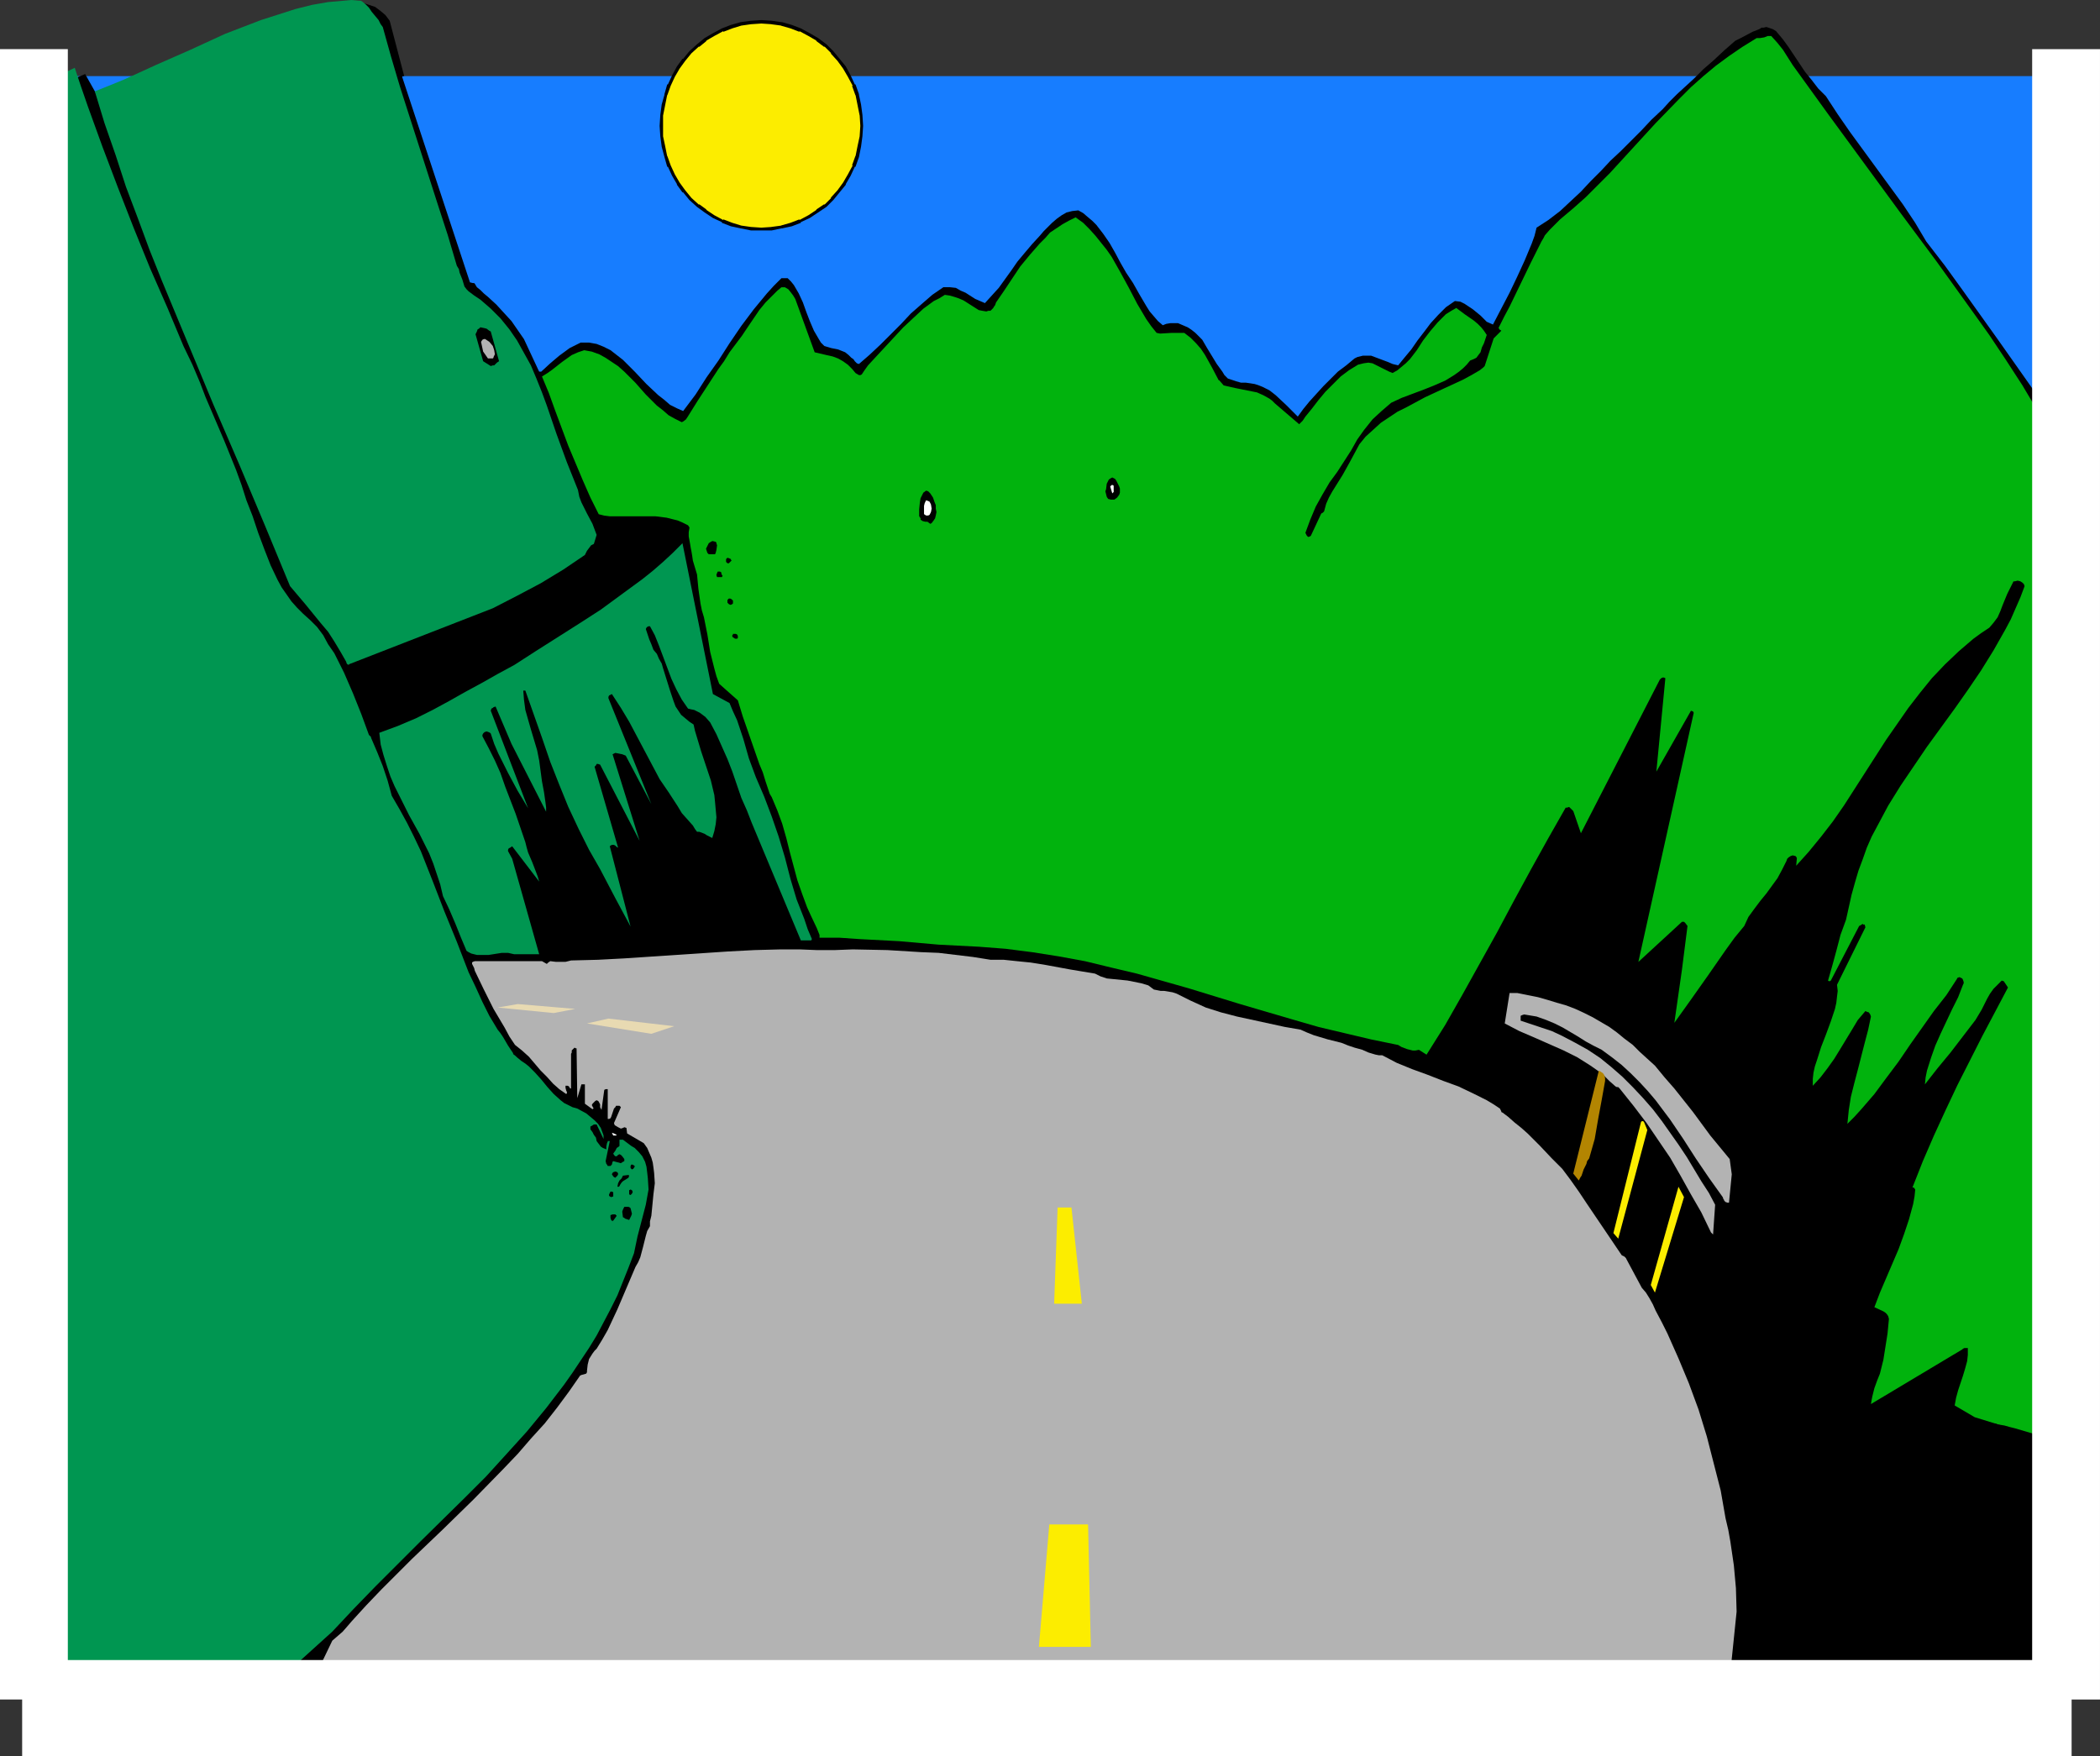 <?xml version="1.0" encoding="UTF-8" standalone="no"?>
<svg
   version="1.0"
   width="129.724mm"
   height="108.516mm"
   id="svg45"
   sodipodi:docname="Mountain Road 3.wmf"
   xmlns:inkscape="http://www.inkscape.org/namespaces/inkscape"
   xmlns:sodipodi="http://sodipodi.sourceforge.net/DTD/sodipodi-0.dtd"
   xmlns="http://www.w3.org/2000/svg"
   xmlns:svg="http://www.w3.org/2000/svg">
  <rect width="100%" height="100%" fill="#333333" stroke="none"/>
  <sodipodi:namedview
     id="namedview45"
     pagecolor="#ffffff"
     bordercolor="#000000"
     borderopacity="0.25"
     inkscape:showpageshadow="2"
     inkscape:pageopacity="0.0"
     inkscape:pagecheckerboard="0"
     inkscape:deskcolor="#d1d1d1"
     inkscape:document-units="mm" />
  <defs
     id="defs1">
    <pattern
       id="WMFhbasepattern"
       patternUnits="userSpaceOnUse"
       width="6"
       height="6"
       x="0"
       y="0" />
  </defs>
  <path
     style="fill:#177dff;fill-opacity:1;fill-rule:evenodd;stroke:none"
     d="M 6.626,106.494 H 482.375 V 17.776 H 6.626 Z"
     id="path1" />
  <path
     style="fill:#fced00;fill-opacity:1;fill-rule:evenodd;stroke:none"
     d="m 177.76,5.171 h 2.424 l 2.262,0.485 2.262,0.485 2.101,0.808 2.101,1.131 1.939,1.131 1.778,1.454 1.616,1.616 1.454,1.616 1.454,1.939 1.131,1.939 0.97,2.101 0.808,2.262 0.646,2.262 0.323,2.424 0.162,2.586 -0.162,2.424 -0.323,2.424 -0.646,2.262 -0.808,2.262 -0.97,2.101 -1.131,1.939 -1.454,1.939 -1.454,1.616 -1.616,1.616 -1.778,1.293 -1.939,1.293 -2.101,0.97 -2.101,0.808 -2.262,0.646 -2.262,0.323 -2.424,0.162 -2.424,-0.162 -2.262,-0.323 -2.262,-0.646 -2.101,-0.808 -2.101,-0.97 -1.939,-1.293 -1.778,-1.293 -1.616,-1.616 -1.616,-1.616 -1.293,-1.939 -1.131,-1.939 -0.97,-2.101 -0.808,-2.262 -0.646,-2.262 -0.323,-2.424 -0.162,-2.424 0.162,-2.586 0.323,-2.424 0.646,-2.262 0.808,-2.262 0.97,-2.101 1.131,-1.939 1.293,-1.939 1.616,-1.616 1.616,-1.616 1.778,-1.454 1.939,-1.131 2.101,-1.131 2.101,-0.808 2.262,-0.485 2.262,-0.485 z"
     id="path2" />
  <path
     style="fill:#000000;fill-opacity:1;fill-rule:evenodd;stroke:none"
     d="m 177.76,5.494 2.424,0.162 h -0.162 l 2.424,0.323 h -0.162 l 2.262,0.646 2.101,0.808 V 7.272 l 2.101,1.131 1.939,1.131 h -0.162 l 1.939,1.454 v -0.162 l 1.616,1.616 h -0.162 l 1.616,1.778 1.293,1.778 v 0 l 1.131,1.939 1.131,2.101 h -0.162 l 0.808,2.262 v -0.162 l 0.485,2.424 0.485,2.424 v -0.162 l 0.162,2.586 -0.162,2.424 v 0 l -0.485,2.262 -0.485,2.424 v -0.162 l -0.808,2.262 h 0.162 l -1.131,2.101 -1.131,1.939 v 0 l -1.293,1.778 -1.616,1.778 h 0.162 l -1.616,1.616 v -0.162 l -1.939,1.293 h 0.162 l -1.939,1.293 -2.101,1.131 v -0.162 l -2.101,0.808 -2.262,0.646 h 0.162 l -2.424,0.323 h 0.162 l -2.424,0.162 -2.424,-0.162 v 0 l -2.262,-0.323 v 0 l -2.101,-0.646 -2.101,-0.808 v 0.162 l -2.101,-1.131 -1.939,-1.293 h 0.162 l -1.778,-1.293 v 0.162 l -1.778,-1.616 -1.454,-1.778 v 0 l -1.293,-1.778 v 0 l -1.131,-1.939 -0.97,-2.101 v 0 l -0.808,-2.262 v 0.162 l -0.485,-2.424 -0.485,-2.262 v 0 -2.424 -2.586 0.162 l 0.485,-2.424 0.485,-2.424 v 0.162 l 0.808,-2.262 v 0 l 0.97,-2.101 1.131,-1.939 v 0 l 1.293,-1.778 v 0 l 1.454,-1.778 1.778,-1.616 v 0.162 l 1.778,-1.454 h -0.162 l 1.939,-1.131 2.101,-1.131 v 0.162 l 2.101,-0.808 2.101,-0.646 v 0 l 2.262,-0.323 v 0 l 2.424,-0.162 V 4.686 l -2.424,0.162 v 0 l -2.424,0.323 v 0 l -2.262,0.646 -2.101,0.808 v 0 l -2.101,1.131 -1.939,1.131 v 0 l -1.778,1.454 v 0 l -1.778,1.616 -1.454,1.778 h -0.162 l -1.293,1.778 v 0 l -1.131,2.101 -0.97,2.101 h -0.162 l -0.646,2.262 v 0.162 l -0.646,2.262 -0.323,2.424 v 0 l -0.162,2.586 0.162,2.424 v 0 l 0.323,2.424 0.646,2.424 v 0 l 0.646,2.262 h 0.162 l 0.97,2.101 1.131,1.939 v 0.162 l 1.293,1.778 h 0.162 l 1.454,1.778 1.778,1.616 v 0 l 1.778,1.293 v 0 l 1.939,1.293 2.101,0.97 v 0.162 l 2.101,0.808 2.262,0.485 v 0 l 2.424,0.485 v 0 h 2.424 2.424 v 0 l 2.262,-0.485 h 0.162 l 2.262,-0.485 2.101,-0.808 v -0.162 l 2.101,-0.97 1.939,-1.293 v 0 l 1.939,-1.293 v 0 l 1.616,-1.616 v 0 l 1.454,-1.778 1.454,-1.778 v -0.162 l 1.131,-1.939 0.97,-2.101 h 0.162 l 0.808,-2.262 v 0 l 0.485,-2.424 0.323,-2.424 v 0 l 0.162,-2.424 -0.162,-2.586 v 0 l -0.323,-2.424 -0.485,-2.262 v -0.162 l -0.808,-2.262 h -0.162 l -0.97,-2.101 -1.131,-2.101 v 0 l -1.454,-1.778 -1.454,-1.778 v 0 l -1.616,-1.616 v 0 l -1.939,-1.454 v 0 l -1.939,-1.131 -2.101,-1.131 v 0 l -2.101,-0.808 -2.262,-0.646 h -0.162 L 180.184,4.848 v 0 l -2.424,-0.162 z"
     id="path3" />
  <path
     style="fill:#000000;fill-opacity:1;fill-rule:evenodd;stroke:none"
     d="m 484.638,106.817 -0.323,-4.525 v -0.162 l -0.162,-0.323 h -0.162 -0.162 -0.485 l -0.485,0.162 -4.202,-5.656 -4.202,-5.656 -8.08,-11.474 -8.08,-11.312 -4.202,-5.818 -4.363,-5.656 -2.586,-4.363 -2.909,-4.363 -6.141,-8.403 -6.141,-8.403 -2.909,-4.202 -2.747,-4.202 -1.778,-1.778 -1.616,-2.101 -1.454,-1.778 -2.586,-3.878 -1.293,-1.939 -1.293,-1.778 -1.616,-1.939 -0.808,-0.485 -0.97,-0.323 -0.485,-0.162 -0.646,0.162 h -0.485 l -0.485,0.323 -1.616,0.646 -2.747,1.454 -1.293,0.646 -2.586,2.262 -2.424,2.262 -2.424,2.101 -2.262,2.262 -1.939,1.778 -1.939,1.778 -1.778,1.778 -1.616,1.778 -2.586,2.424 -2.424,2.586 -2.424,2.424 -2.262,2.262 -2.424,2.262 -2.262,2.424 -2.424,2.424 -2.262,2.424 -2.424,2.262 -2.424,2.262 -2.747,2.101 -2.747,1.778 -0.485,1.939 -0.646,1.778 -0.808,1.939 -0.808,1.939 -1.778,3.878 -1.778,3.717 -1.939,3.717 -1.939,3.717 -1.454,-0.646 -0.646,-0.646 -0.808,-0.808 -1.778,-1.454 -0.97,-0.646 -0.97,-0.646 -0.97,-0.485 -1.293,-0.162 -2.101,1.454 -1.778,1.778 -1.778,1.939 -1.454,1.939 -1.616,2.101 -1.454,2.101 -1.616,1.939 -1.454,1.778 -1.293,-0.323 -1.131,-0.485 -2.586,-0.97 -1.293,-0.485 h -1.293 -0.646 l -0.646,0.162 -0.646,0.162 -0.646,0.323 -1.939,1.616 -1.939,1.454 -1.778,1.778 -1.616,1.616 -1.616,1.778 -1.616,1.778 -1.454,1.778 -1.293,1.778 -2.586,-2.586 -2.586,-2.424 -1.454,-1.131 -1.616,-0.808 -0.808,-0.323 -0.97,-0.323 -0.97,-0.162 -1.131,-0.162 h -1.131 l -1.131,-0.323 -0.97,-0.323 -0.97,-0.323 -0.808,-0.808 -0.485,-0.808 -1.293,-1.778 -2.262,-3.717 -1.131,-1.939 -0.808,-0.808 -0.808,-0.808 -0.808,-0.646 -0.97,-0.646 -1.131,-0.485 -1.131,-0.485 h -1.778 l -0.97,0.162 -0.808,0.323 -1.131,-0.97 -0.97,-1.131 -0.97,-1.131 -0.808,-1.293 -1.616,-2.747 -1.454,-2.586 -1.616,-2.424 -1.293,-2.262 -1.293,-2.424 -1.293,-2.262 -1.454,-2.101 -1.616,-2.101 -0.97,-0.97 -0.97,-0.808 -1.131,-0.97 -1.131,-0.646 -1.454,0.162 -1.293,0.323 -1.131,0.646 -1.131,0.808 -1.131,0.97 -0.97,0.97 -0.97,0.97 -0.97,1.131 -1.778,1.939 -1.778,2.101 -1.616,1.939 -1.454,2.101 -2.909,4.04 -1.616,1.778 -1.616,1.778 -1.131,-0.485 -1.131,-0.485 -2.262,-1.454 -1.131,-0.485 -1.131,-0.646 -1.454,-0.162 h -1.454 l -2.586,1.778 -2.424,2.101 -2.586,2.262 -2.262,2.424 -4.848,4.848 -2.586,2.424 -2.424,2.101 -0.485,-0.162 -0.485,-0.485 -0.323,-0.485 -0.485,-0.323 -0.646,-0.646 -0.808,-0.646 -0.808,-0.323 -0.808,-0.323 -1.616,-0.323 -1.616,-0.485 -0.808,-0.808 -0.485,-0.808 -1.131,-1.939 -0.97,-2.262 -0.808,-2.101 -0.808,-2.262 -0.97,-2.101 -1.131,-1.939 -0.646,-0.808 -0.808,-0.808 h -1.454 l -1.778,1.778 -1.616,1.778 -3.07,3.717 -2.909,3.878 -2.747,4.04 -2.586,4.04 -2.747,3.878 -2.586,4.04 -2.909,3.878 -1.454,-0.646 -1.616,-0.808 -1.293,-1.131 -1.454,-1.131 -2.747,-2.586 -2.747,-2.909 -2.747,-2.747 -1.454,-1.131 -1.454,-1.131 -1.616,-0.808 -1.616,-0.646 -1.778,-0.323 h -0.97 -0.97 l -1.293,0.646 -1.293,0.646 -2.424,1.778 -2.101,1.778 -2.101,1.939 h -0.485 l -0.162,-0.323 -1.131,-2.424 -1.131,-2.424 -1.131,-2.424 -1.454,-2.101 -1.454,-2.101 -1.778,-1.939 -1.778,-1.939 -1.939,-1.778 -0.97,-0.808 -0.808,-0.808 -0.808,-0.646 -0.485,-0.808 -0.162,-0.162 h -0.323 l -0.646,-0.162 -15.837,-47.995 0.162,-0.162 h 0.323 L 90.981,4.848 90.011,3.555 88.88,2.586 87.587,1.616 86.133,1.131 84.678,0.646 83.062,0.485 81.446,0.646 79.669,0.808 75.629,2.101 l -4.202,1.131 -4.202,1.131 -1.939,0.808 -1.939,0.808 -1.939,0.646 -1.778,0.808 -3.555,1.778 -3.717,1.778 -1.778,0.808 -2.101,0.646 -3.07,0.97 -2.909,1.131 -5.818,2.424 -5.818,2.424 -2.909,0.97 -3.07,1.131 h -0.485 -0.323 l -0.323,0.162 h -0.323 l -0.323,0.323 -0.162,0.162 -0.162,0.323 -2.909,-5.171 -5.818,2.424 -0.808,31.027 -0.808,31.027 v 2.424 2.424 l 0.162,2.262 0.162,2.262 0.646,15.352 0.162,7.757 v 3.717 3.717 l 0.323,3.07 0.162,2.909 -0.162,2.909 -0.162,2.909 -0.485,5.656 -0.162,2.747 v 2.909 l -0.323,4.686 -0.323,4.686 v 4.686 4.686 l 0.162,9.211 v 4.686 l -0.162,4.686 0.646,8.888 0.485,8.888 0.323,8.888 0.162,9.05 0.323,8.888 0.323,8.726 0.485,8.726 0.808,8.565 0.323,11.15 0.808,21.977 0.485,10.989 0.97,21.816 0.162,11.15 0.162,10.989 0.162,9.858 0.323,9.858 0.485,9.858 0.808,9.858 -0.162,0.485 -0.162,0.323 v 0.323 l 1.293,10.827 0.323,0.485 0.323,0.323 0.485,0.323 0.646,0.323 1.131,0.323 h 1.293 l 4.363,-0.162 4.04,-0.162 8.403,-0.485 8.08,-0.485 8.403,-0.485 2.424,-0.162 h 2.424 l 2.424,0.162 2.262,0.323 h 9.534 l 4.525,-0.162 4.686,-0.323 1.616,0.323 1.778,0.162 1.616,0.162 h 1.778 l 3.232,-0.162 3.394,-0.323 3.232,-0.323 3.232,-0.323 h 3.394 l 1.616,0.162 1.616,0.162 2.909,-0.162 h 2.747 2.586 l 2.747,0.162 5.494,0.323 h 5.494 10.989 10.827 5.494 l 5.494,0.162 h 4.525 l 4.525,0.162 4.525,0.323 4.525,0.323 4.525,0.323 h 4.363 4.525 l 4.525,-0.485 22.139,0.162 22.301,0.323 h 10.989 11.15 l 10.989,-0.162 11.15,-0.485 1.454,-0.162 1.293,-0.162 h 1.293 l 1.293,-0.162 2.424,0.323 h 2.424 l 2.262,-0.162 2.424,0.162 h 0.162 0.162 l 0.323,0.485 v 0.323 l 0.323,0.485 2.586,-0.323 2.747,-0.162 5.494,-0.162 5.494,-0.162 2.909,-0.162 2.747,-0.323 5.494,0.323 5.494,0.323 h 5.333 5.171 l 5.656,-0.162 5.818,-0.162 5.656,-0.162 h 5.818 l 11.15,-0.323 5.656,-0.162 5.494,-0.323 1.131,0.162 h 1.131 l 0.323,0.323 0.162,0.162 0.162,0.323 0.323,0.323 2.586,-0.323 2.747,-0.162 h 1.293 1.293 l 1.293,0.162 1.454,0.485 7.434,-0.323 7.434,-0.323 7.595,-0.323 h 3.717 l 3.878,0.162 1.293,0.646 1.454,0.323 1.616,0.162 h 1.454 l 3.07,-0.162 h 1.454 l 1.616,0.162 0.646,-0.323 0.162,-0.162 0.323,-0.323 v 0 -2.586 l 0.323,-0.162 0.323,-0.323 2.424,1.616 3.232,-1.131 0.485,-0.97 0.323,-1.131 0.323,-2.424 0.485,-2.424 0.485,-1.131 0.485,-0.97 v -6.302 l 0.162,-5.979 0.162,-6.141 0.162,-5.979 0.97,-9.696 0.646,-9.696 0.485,-9.534 0.485,-9.696 0.485,-9.534 0.646,-9.696 0.97,-9.534 0.808,-4.848 0.646,-4.848 0.808,-4.848 0.646,-4.686 0.646,-4.686 V 263.245 l 0.162,-2.424 v -9.373 l 0.162,-9.211 0.162,-4.525 0.162,-4.686 0.323,-4.686 0.485,-4.525 0.646,-8.565 0.808,-8.565 1.616,-17.13 1.778,-16.968 0.808,-8.403 0.646,-8.565 0.162,-6.141 v -6.141 l 0.162,-5.979 0.323,-6.141 0.485,-6.141 0.646,-5.979 1.131,-6.141 0.485,-3.07 z"
     id="path4" />
  <path
     style="fill:#01b30d;fill-opacity:1;fill-rule:evenodd;stroke:none"
     d="m 482.86,108.271 -3.394,-6.141 -3.717,-6.141 -3.555,-5.979 -3.878,-5.979 -3.878,-5.818 -4.04,-5.656 -8.242,-11.474 -8.403,-11.312 -8.403,-11.474 -8.403,-11.474 -8.403,-11.635 -1.131,-1.778 -1.131,-1.778 -1.293,-1.616 -1.454,-1.616 h -0.323 -0.485 l -0.808,0.323 -0.97,0.162 h -0.808 l -3.394,2.101 -3.07,2.101 -3.07,2.262 -2.909,2.424 -2.909,2.586 -2.747,2.747 -5.494,5.656 -5.333,5.818 -5.333,5.818 -2.747,2.747 -2.909,2.909 -2.909,2.586 -3.07,2.586 -1.293,1.293 -1.131,1.131 -1.131,1.293 -0.323,0.646 -0.485,0.808 -2.586,5.171 -2.424,5.01 -2.424,5.01 -1.293,2.424 -1.293,2.586 0.162,0.162 v 0.162 l 0.323,0.162 0.162,0.162 -1.778,1.778 -1.939,5.979 -0.162,0.485 -0.323,0.323 -0.808,0.646 -1.939,1.131 -2.101,1.131 -4.202,1.939 -4.525,2.101 -4.202,2.262 -2.262,1.131 -1.939,1.293 -1.939,1.293 -1.778,1.616 -1.778,1.616 -1.454,1.778 -1.131,2.101 -1.131,2.101 -0.808,1.454 -0.808,1.454 -1.616,2.586 -0.808,1.293 -0.808,1.454 -0.646,1.454 -0.485,1.778 -0.323,0.323 -0.323,0.162 -0.162,0.323 -2.262,4.848 -0.162,0.162 -0.485,0.162 -0.323,-0.323 -0.323,-0.646 1.131,-3.07 1.293,-3.07 1.616,-2.909 1.616,-2.747 1.778,-2.424 3.232,-5.01 1.454,-2.586 1.616,-2.262 1.939,-2.424 2.101,-1.939 1.131,-0.97 1.131,-0.97 2.424,-1.131 2.586,-0.97 2.586,-0.97 2.424,-0.97 2.586,-1.131 2.101,-1.293 1.131,-0.808 0.97,-0.808 0.808,-0.808 0.808,-0.97 0.808,-0.323 0.646,-0.323 0.485,-0.646 0.485,-0.646 0.323,-1.131 0.485,-0.97 0.646,-1.939 -0.646,-0.97 -0.646,-0.808 -0.808,-0.808 -0.97,-0.808 -2.101,-1.454 -1.939,-1.454 -1.131,0.646 -1.293,0.808 -0.97,0.97 -0.97,0.97 -1.778,2.101 -1.616,2.101 -1.454,2.262 -1.616,2.101 -0.97,0.97 -0.97,0.808 -0.97,0.808 -1.131,0.646 -0.808,-0.323 -0.97,-0.485 -1.939,-0.97 -0.97,-0.485 -0.97,-0.162 -1.131,0.162 -0.646,0.162 -0.646,0.162 -2.101,1.293 -1.939,1.454 -1.778,1.778 -1.778,1.778 -1.616,1.939 -1.616,2.101 -1.454,1.778 -0.646,0.97 -0.808,0.808 -5.656,-4.848 -0.646,-0.646 -0.646,-0.485 -1.454,-0.808 -1.454,-0.646 -1.616,-0.323 -1.616,-0.323 -0.808,-0.162 -0.808,-0.162 -1.454,-0.323 -1.454,-0.323 -1.131,-1.293 v 0.162 l -1.616,-3.07 -1.616,-2.909 -0.97,-1.454 -1.131,-1.293 -1.293,-1.293 -1.454,-1.131 h -1.616 -1.293 l -2.747,0.162 -0.808,-0.162 -1.293,-1.616 -1.131,-1.616 -2.101,-3.555 -1.939,-3.717 -1.939,-3.555 -2.101,-3.717 -1.131,-1.616 -1.293,-1.616 -1.293,-1.616 -1.454,-1.616 -1.454,-1.454 -1.778,-1.293 -1.616,0.808 -1.454,0.808 -1.454,0.97 -1.454,0.97 -1.131,1.293 -1.293,1.293 -2.262,2.586 -2.262,2.747 -1.939,2.909 -1.939,2.909 -1.778,2.586 -0.162,0.485 -0.162,0.323 -0.162,0.162 -0.162,0.323 -0.323,0.323 -0.323,0.323 h -0.485 l -0.485,0.162 -0.97,-0.162 -0.808,-0.162 -1.778,-1.131 -1.778,-1.131 -1.131,-0.485 -0.97,-0.323 -1.131,-0.323 -1.131,-0.162 -1.293,0.808 -1.293,0.646 -2.424,1.778 -2.262,2.101 -2.424,2.262 -4.202,4.525 -2.101,2.262 -1.939,2.101 -0.808,1.131 -0.323,0.485 -0.323,0.485 -0.323,0.162 h -0.323 l -0.808,-0.485 -0.808,-0.97 -0.97,-0.97 -1.131,-0.808 -1.131,-0.646 -1.293,-0.485 -1.454,-0.323 -2.747,-0.646 -4.525,-12.443 -0.485,-0.808 -0.485,-0.646 -0.646,-0.808 -0.808,-0.485 h -0.808 l -0.97,0.808 -0.97,0.97 -1.778,1.778 -1.454,1.778 -2.747,4.04 -1.293,1.939 -1.454,1.939 -1.454,1.939 -1.293,2.101 -1.293,1.778 -2.424,3.717 -2.424,3.717 -2.424,3.878 -0.323,0.485 -0.646,0.485 -0.323,0.162 -1.616,-0.808 -1.454,-0.808 -1.293,-1.131 -1.454,-1.131 -2.586,-2.586 -2.424,-2.747 -2.586,-2.586 -1.454,-1.293 -1.454,-0.97 -1.454,-0.97 -1.454,-0.808 -1.778,-0.646 -1.778,-0.323 -1.454,0.485 -1.454,0.646 -1.131,0.808 -1.131,0.808 -2.262,1.778 -1.131,0.808 -1.293,0.808 1.616,3.878 1.454,4.04 3.07,8.242 3.394,8.08 1.778,4.04 1.939,3.878 1.293,0.323 1.293,0.162 h 2.586 2.747 2.586 2.747 l 2.586,0.323 1.293,0.323 1.293,0.323 1.131,0.485 1.293,0.646 0.323,0.485 v 0.162 0 l -0.162,0.97 v 0.97 l 0.323,1.778 0.162,0.97 0.162,0.808 0.162,0.97 0.162,1.131 0.485,1.616 0.485,1.616 0.323,3.394 0.485,3.394 0.323,1.616 0.485,1.616 0.808,4.04 0.646,4.04 0.97,3.878 0.485,1.778 0.646,1.778 4.363,3.878 1.131,3.717 1.293,3.717 2.586,7.434 0.808,1.939 0.646,2.101 0.646,1.939 0.323,0.97 0.485,0.808 1.293,3.07 1.131,3.07 0.97,3.394 0.808,3.232 1.778,6.626 1.131,3.232 1.131,3.07 0.808,1.778 1.454,3.07 0.646,1.616 v 0.646 h 4.686 l 4.686,0.323 9.211,0.485 9.211,0.808 9.373,0.485 6.302,0.485 6.302,0.808 6.141,0.97 6.141,1.131 5.979,1.454 6.141,1.454 11.958,3.394 12.12,3.717 12.12,3.555 6.141,1.778 6.141,1.454 6.141,1.454 6.302,1.293 0.808,0.485 1.293,0.485 1.293,0.323 h 0.646 l 0.808,-0.162 1.778,1.131 4.363,-6.949 4.04,-7.11 4.04,-7.272 4.04,-7.272 3.878,-7.272 4.04,-7.434 4.04,-7.272 4.04,-7.11 h 0.162 0.162 l 0.485,-0.162 0.97,0.97 1.778,5.171 18.422,-35.875 0.323,-0.323 0.323,-0.162 h 0.323 l 0.323,0.162 -2.101,21.816 8.08,-14.221 0.485,0.162 0.162,0.323 -12.928,58.176 10.181,-9.373 h 0.485 l 0.323,0.323 0.485,0.646 -1.293,10.181 -1.778,12.443 4.04,-5.656 3.878,-5.494 4.04,-5.818 2.101,-2.909 2.262,-2.747 0.97,-2.101 1.293,-1.778 1.454,-1.939 1.454,-1.778 1.293,-1.778 1.293,-1.778 1.131,-2.101 0.97,-1.939 0.162,-0.485 0.323,-0.323 0.485,-0.323 0.485,-0.162 0.646,0.162 0.162,0.162 0.162,0.323 -0.162,1.778 v 0 l 2.909,-3.232 2.909,-3.555 2.747,-3.555 2.586,-3.717 9.858,-15.352 2.586,-3.717 2.586,-3.717 2.747,-3.555 2.747,-3.394 3.07,-3.232 3.232,-3.07 3.394,-2.909 1.778,-1.293 1.939,-1.293 0.97,-1.131 0.97,-1.293 0.646,-1.454 0.485,-1.293 1.131,-2.747 0.646,-1.293 0.646,-1.293 0.162,-0.323 h 0.323 l 0.646,-0.162 0.646,0.162 0.485,0.323 0.323,0.323 0.162,0.485 -0.97,2.586 -1.131,2.586 -1.131,2.586 -1.293,2.424 -2.747,4.848 -2.909,4.686 -3.07,4.525 -3.07,4.363 -6.464,8.888 -3.07,4.525 -3.07,4.525 -2.909,4.686 -2.586,4.848 -1.293,2.424 -1.131,2.586 -0.97,2.747 -0.97,2.586 -0.808,2.747 -0.808,2.909 -0.646,2.909 -0.646,2.909 -1.293,3.555 -0.97,3.717 -0.97,3.555 -0.97,3.394 0.323,0.162 0.323,-0.162 6.626,-12.766 0.323,-0.162 0.485,-0.323 0.162,0.162 h 0.323 l 0.162,0.646 -6.626,13.413 0.162,1.454 -0.162,1.293 -0.162,1.454 -0.323,1.454 -0.97,2.909 -1.131,3.07 -1.131,2.909 -0.97,3.07 -0.485,1.454 -0.323,1.454 -0.162,1.454 v 1.616 l 1.778,-1.939 1.616,-2.101 1.616,-2.262 1.293,-2.101 2.747,-4.525 1.454,-2.424 1.778,-2.101 0.323,0.162 0.485,0.162 0.323,0.485 0.162,0.485 -0.646,3.07 -0.808,3.07 -1.616,6.302 -0.808,3.07 -0.808,3.232 -0.485,3.07 -0.323,3.232 1.616,-1.616 1.616,-1.778 3.07,-3.555 2.747,-3.717 2.909,-3.878 2.747,-4.04 2.747,-3.878 2.747,-3.878 2.909,-3.717 2.424,-3.717 0.162,-0.323 0.485,-0.162 0.323,0.162 0.323,0.162 0.162,0.323 0.162,0.485 v 0.323 l -0.162,0.323 -1.131,2.909 -1.454,2.909 -1.293,2.747 -1.293,2.747 -1.293,2.909 -0.97,2.747 -0.97,3.07 -0.323,1.616 -0.162,1.616 2.909,-3.717 3.07,-3.717 5.818,-7.595 1.454,-2.424 1.293,-2.586 0.646,-1.131 0.808,-1.131 0.97,-0.97 0.97,-0.97 0.485,0.162 0.323,0.485 0.323,0.485 0.323,0.485 -5.979,11.312 -5.818,11.474 -2.747,5.818 -2.747,5.979 -2.586,5.979 -2.424,6.141 h 0.323 l 0.323,0.485 -0.162,1.616 -0.323,1.778 -0.97,3.555 -1.131,3.394 -1.293,3.555 -2.909,6.787 -1.454,3.394 -1.293,3.394 2.101,0.97 0.485,0.323 0.323,0.323 0.323,0.485 0.162,0.646 -0.323,3.394 -0.485,3.07 -0.485,3.07 -0.808,3.232 -0.646,1.616 -0.646,1.778 -0.485,1.939 -0.162,0.808 -0.162,0.97 21.331,-12.766 0.162,-0.162 0.323,-0.162 h 0.485 0.323 v 1.616 l -0.162,1.454 -0.485,1.778 -0.485,1.616 -1.131,3.394 -0.485,1.778 -0.323,1.778 4.686,2.747 19.392,5.979 z"
     id="path5" />
  <path
     style="fill:#000000;fill-opacity:1;fill-rule:evenodd;stroke:none"
     d="m 466.215,147.055 -0.808,0.646 -0.808,0.808 -1.778,0.97 -1.778,0.97 -3.394,2.101 -1.454,0.97 -0.808,0.808 -0.485,0.808 -0.646,0.646 -0.485,1.131 -1.293,1.778 -0.646,0.97 -0.485,0.808 -1.293,1.616 -1.293,1.616 -5.171,7.595 -5.171,7.595 -5.333,7.595 -2.586,3.555 -2.747,3.878 -2.586,3.394 -5.01,6.787 -2.586,3.394 -0.808,-0.162 -0.162,-0.162 -0.162,-0.323 v -0.646 l 0.162,-0.808 0.323,-0.808 -3.717,5.01 -3.394,4.848 -6.787,9.696 -3.394,4.848 -3.232,5.01 -3.07,5.01 -3.07,5.333 -0.808,0.323 -0.97,0.323 3.394,-26.179 -10.504,9.858 -0.323,-0.162 -0.162,-0.162 -0.162,-0.162 v -1.778 l 0.162,-2.101 0.646,-3.878 0.646,-4.04 0.97,-3.878 0.97,-4.04 1.131,-3.878 0.808,-4.04 0.808,-3.878 1.454,-5.818 1.293,-5.656 1.454,-5.494 1.293,-5.656 -0.97,1.454 -0.97,1.454 -1.778,3.232 -1.616,3.394 -1.616,3.555 -0.323,0.162 h -0.323 -0.162 l -0.485,-0.162 3.232,-23.917 -17.938,34.097 v 0 l -0.162,0.162 -0.485,0.162 -0.485,-0.162 -0.323,-0.162 -1.131,-3.07 -1.778,2.424 -1.939,2.747 -3.717,5.656 -2.747,5.656 -2.909,5.494 -3.07,5.171 -3.07,5.171 -6.302,10.181 -3.07,5.01 -2.909,5.333 13.898,7.595 0.646,1.616 8.888,7.11 0.97,0.485 0.808,0.808 1.616,1.616 1.293,1.616 0.808,0.808 0.97,0.485 0.646,0.97 0.646,0.97 1.131,1.939 2.424,-8.726 v -0.323 l -0.162,-0.162 -0.162,-0.162 -1.616,-0.808 -1.616,-1.293 -1.454,-1.293 -1.616,-1.293 -1.454,-1.293 -1.778,-1.131 -1.778,-0.808 -0.97,-0.485 -1.131,-0.162 -0.162,-0.646 0.162,-0.323 0.323,-0.485 0.808,-0.162 h 0.646 l 0.808,0.162 0.808,0.323 1.293,0.808 1.293,0.97 2.101,1.616 1.939,1.616 1.778,1.778 1.939,1.293 0.646,-0.808 0.323,-0.808 0.162,-0.808 0.162,-0.97 0.323,-1.939 0.162,-1.131 0.485,-0.97 v -0.808 l 0.162,-0.646 0.162,-0.646 v -0.646 l -2.586,-1.616 -2.586,-1.454 -2.909,-1.454 -2.747,-1.293 -3.07,-1.454 -2.909,-1.131 -3.07,-1.131 -3.07,-0.97 -0.162,-0.323 -0.323,-0.162 v -0.162 l 1.939,-10.342 0.808,-0.323 0.808,-0.162 1.939,-0.162 1.939,0.162 1.939,0.323 1.939,0.646 1.939,0.485 3.878,1.293 3.232,1.454 3.232,1.616 2.909,1.778 2.909,1.939 2.747,2.262 2.586,2.262 2.424,2.424 2.424,2.586 2.424,2.747 2.101,2.586 4.363,5.494 1.939,2.747 2.101,2.747 4.04,5.333 -0.162,1.778 v 1.778 l -0.162,3.555 -0.162,3.555 -0.162,1.616 -0.323,1.616 -0.323,0.162 -0.323,0.162 h -0.323 l -0.162,-0.162 -0.162,-0.323 -0.162,-0.646 -0.323,-0.323 -0.162,-0.162 -0.323,-0.162 h -0.162 -0.323 l -0.162,2.586 -0.162,2.586 v 1.293 l 0.162,1.293 0.323,1.293 0.323,1.293 v 0.162 l -0.162,0.162 -0.162,0.162 h -0.323 l -1.616,-0.97 -5.818,-11.15 -1.131,1.939 -0.97,1.939 -0.808,1.778 -0.808,1.778 -0.485,1.778 -0.485,1.778 -0.323,1.778 -0.162,1.778 v 1.616 1.616 1.778 l 0.162,1.616 0.646,3.232 0.97,3.232 1.131,3.232 1.293,3.232 2.909,6.464 1.454,3.394 1.454,3.232 1.454,3.555 1.293,3.394 1.616,4.04 1.131,4.04 0.646,1.939 0.323,1.939 0.323,1.939 0.162,1.939 1.131,0.808 -0.162,0.162 -0.162,0.162 -0.485,0.162 3.878,24.563 2.262,-5.818 v -0.162 l 0.162,-0.162 0.162,0.162 0.162,0.162 -1.778,10.504 1.454,-0.808 0.323,0.162 0.323,0.162 -0.323,0.485 -0.323,0.485 -0.323,1.131 -0.162,1.131 0.162,1.293 0.162,1.131 0.323,1.293 0.162,1.293 v 1.293 h 0.323 0.162 l 0.323,-0.162 0.323,-0.323 0.323,-0.485 h 0.485 l 0.323,0.323 0.485,0.485 0.485,0.323 h 2.424 l 2.262,-0.162 2.424,-0.323 h 2.424 l 2.101,-0.323 h 1.939 4.202 l 4.04,0.323 h 2.101 1.939 l 1.454,0.323 1.293,0.323 2.586,0.162 2.586,-0.162 2.747,-0.162 v 0 l 1.616,-2.909 0.323,-0.162 0.485,-0.162 0.646,-0.323 h 0.323 l 0.323,0.162 0.485,0.323 0.323,0.323 0.646,0.323 21.17,2.101 1.131,-53.974 -0.162,-0.323 -0.485,-0.323 -0.646,-0.323 -0.97,-0.323 -1.131,-0.485 -1.131,-0.323 -2.747,-0.808 -2.747,-0.808 -1.293,-0.323 -1.131,-0.323 -0.97,-0.162 -0.808,-0.162 -0.485,-0.162 h -0.323 l -3.717,8.08 -0.162,0.162 h -0.162 l -0.323,-0.162 -0.323,-0.323 -0.485,-0.162 -0.97,-7.918 -4.686,-1.778 2.909,-11.797 -22.301,11.797 h -0.323 l -0.162,-0.162 -0.323,-0.485 -0.162,-0.646 v -0.808 l 0.808,-2.262 1.616,-4.848 0.646,-2.586 0.646,-2.424 0.323,-2.424 v -2.424 l -0.162,-1.131 -0.162,-1.131 h -2.101 l -0.323,-0.162 -0.162,-0.162 -0.162,-0.646 -0.162,-0.646 0.162,-0.646 1.454,-3.07 1.454,-3.232 2.747,-6.626 1.293,-3.394 1.131,-3.394 1.131,-3.394 1.131,-3.555 -0.646,-0.162 -0.323,-0.162 -0.162,-0.323 h -0.162 l -0.162,-0.323 v -0.323 l 19.554,-41.693 -1.616,2.262 -1.778,2.424 -1.616,2.424 -1.939,2.424 -3.717,4.686 -1.939,2.424 -2.101,2.101 h -0.485 l -0.646,-0.323 -0.162,-0.97 v -0.97 l 0.162,-2.101 0.485,-1.939 0.808,-2.101 1.616,-4.04 0.808,-1.939 0.808,-1.939 0.97,-1.293 0.646,-1.454 0.646,-1.454 0.485,-1.293 -3.07,3.878 -2.909,4.04 -2.747,4.04 -5.656,8.242 -3.07,4.04 -3.232,3.878 -1.616,1.778 -1.939,1.939 -0.485,-0.162 -0.646,-0.323 -0.485,-1.454 5.656,-23.593 -1.616,1.939 -1.454,1.939 -2.586,4.202 -1.293,2.101 -1.454,2.262 -1.778,1.939 -0.808,0.97 -0.97,0.808 -1.454,-0.646 v -1.454 -1.454 l 0.323,-1.454 0.323,-1.454 0.808,-2.909 0.97,-2.909 1.131,-2.909 1.131,-2.747 0.808,-3.07 0.323,-1.454 0.162,-1.454 -0.162,-0.162 -0.323,-0.323 -1.293,-0.162 -0.485,-0.162 -0.162,-0.162 -0.162,-0.323 -0.162,-0.485 1.454,-5.171 0.646,-2.586 0.646,-2.262 0.485,-1.293 0.485,-1.131 0.808,-2.262 0.646,-2.424 0.485,-2.262 0.162,-2.424 v -1.293 l -0.162,-1.131 1.778,-4.202 1.939,-4.202 1.939,-3.878 2.101,-3.717 3.394,-5.818 3.555,-5.494 3.555,-5.171 3.717,-5.333 3.717,-5.171 3.555,-5.333 3.394,-5.494 1.616,-2.747 z"
     id="path6" />
  <path
     style="fill:#b3b3b3;fill-opacity:1;fill-rule:evenodd;stroke:none"
     d="m 405.454,376.364 -0.162,-5.494 -0.485,-5.333 -0.808,-5.494 -0.485,-2.747 -0.646,-2.747 -1.131,-6.464 -1.616,-6.302 -1.616,-6.302 -1.939,-6.302 -2.262,-6.141 -2.424,-5.818 -2.586,-5.818 -1.293,-2.586 -1.454,-2.747 -0.646,-1.454 -0.808,-1.454 -0.808,-1.293 -0.97,-1.131 -3.555,-6.626 -0.162,-0.323 -0.323,-0.323 -0.323,-0.162 -0.323,-0.162 -8.08,-11.958 -1.939,-2.909 -1.939,-2.747 -1.939,-2.586 -2.424,-2.424 -2.747,-2.909 -2.909,-2.909 -1.454,-1.293 -1.616,-1.293 -1.454,-1.293 -1.293,-0.97 -0.323,-0.162 v -0.162 l -0.323,-0.646 -1.454,-0.97 -1.616,-0.97 -3.232,-1.616 -3.394,-1.616 -3.555,-1.293 -3.717,-1.454 -3.555,-1.293 -3.555,-1.454 -3.394,-1.778 h -0.808 l -0.808,-0.162 -1.616,-0.485 -1.454,-0.646 -1.778,-0.485 -1.454,-0.485 -1.616,-0.646 -3.232,-0.808 -3.232,-0.97 -1.616,-0.646 -1.454,-0.646 -3.717,-0.646 -3.717,-0.808 -3.717,-0.808 -3.717,-0.808 -3.717,-0.97 -3.555,-1.131 -3.555,-1.616 -1.616,-0.808 -1.616,-0.808 -0.97,-0.323 -1.939,-0.323 h -0.808 l -0.808,-0.162 -0.808,-0.162 -0.646,-0.485 -0.646,-0.485 -1.616,-0.485 -1.616,-0.323 -1.616,-0.323 -1.616,-0.162 -1.616,-0.162 -1.616,-0.162 -1.454,-0.485 -1.293,-0.646 -2.909,-0.485 -2.909,-0.485 -6.141,-1.131 -3.07,-0.485 -3.232,-0.323 -3.07,-0.323 h -3.07 l -4.04,-0.646 -4.04,-0.485 -4.04,-0.485 -4.04,-0.162 -7.918,-0.485 -8.08,-0.162 -4.202,0.162 h -4.202 l -4.04,-0.162 h -4.363 l -6.141,0.162 -6.141,0.323 -12.12,0.808 -12.12,0.808 -6.141,0.323 -6.302,0.162 -1.293,0.323 h -1.293 -0.97 l -1.293,-0.162 -0.485,0.323 -0.323,0.323 -1.131,-0.646 h -15.675 l -0.485,0.162 -0.162,0.162 v 0.323 l 0.162,0.323 0.323,0.646 0.162,0.646 2.101,4.363 2.262,4.525 2.586,4.363 1.131,2.101 1.293,1.939 1.616,1.293 1.616,1.454 2.747,3.232 1.454,1.454 1.454,1.616 1.454,1.293 1.616,1.131 0.162,-0.162 v -0.323 l -0.162,-0.323 -0.162,-0.646 v -0.162 -0.323 h 0.162 0.323 l 0.323,0.162 0.162,0.323 0.162,0.162 h 0.162 v -8.08 l 0.162,-0.323 v -0.485 l 0.323,-0.323 0.323,-0.323 0.323,0.162 h 0.162 v 0.323 l 0.162,11.312 0.97,-3.232 h 0.485 0.323 v 4.525 l 1.778,1.293 0.162,-0.162 h 0.162 l -0.162,-0.162 -0.162,-0.323 -0.162,-0.323 0.162,-0.323 0.323,-0.323 0.323,-0.323 0.323,-0.162 0.323,0.162 0.162,0.162 0.323,0.646 v 0.646 l 0.323,0.646 0.646,-4.686 0.323,-0.162 h 0.485 v 6.949 h 0.323 l 0.323,-0.162 0.162,-0.323 0.323,-0.97 0.162,-0.485 0.162,-0.485 0.323,-0.323 0.162,-0.323 h 0.323 0.485 l 0.323,0.323 -1.616,3.717 0.162,0.485 0.808,0.485 0.323,0.162 0.323,0.162 0.485,-0.162 0.323,-0.162 0.485,0.162 0.162,1.293 3.878,2.262 0.808,1.131 0.485,1.131 0.485,1.131 0.323,1.131 0.162,1.131 0.162,1.293 0.162,2.424 -0.323,2.586 -0.485,5.01 -0.323,1.293 v 1.131 l -0.646,1.131 -0.323,1.131 -0.646,2.586 -0.646,2.424 -0.485,1.131 -0.646,1.131 -4.202,9.858 -2.262,4.848 -1.293,2.262 -1.293,2.101 -0.485,0.485 -0.485,0.646 -0.808,1.293 -0.323,1.293 -0.162,1.454 v 0.323 l -0.162,0.323 -0.485,0.162 -0.646,0.162 -0.323,0.162 -2.586,3.717 -2.747,3.717 -2.909,3.717 -3.232,3.555 -3.07,3.555 -3.394,3.555 -6.949,7.11 -7.11,6.949 -7.272,6.949 -7.11,7.11 -3.555,3.717 -3.394,3.717 -0.97,1.131 -1.131,1.293 -2.424,2.101 -5.656,11.797 331.603,0.162 z"
     id="path7" />
  <path
     style="fill:#b3b3b3;fill-opacity:1;fill-rule:evenodd;stroke:none"
     d="m 404.323,274.234 -0.485,-3.555 -2.262,-2.747 -2.262,-2.747 -4.04,-5.494 -4.363,-5.494 -2.262,-2.586 -2.262,-2.747 -1.778,-1.616 -1.778,-1.616 -1.616,-1.616 -1.939,-1.454 -1.778,-1.454 -1.778,-1.293 -1.939,-1.131 -1.939,-1.131 -1.939,-0.97 -2.101,-0.97 -2.101,-0.808 -2.262,-0.646 -2.101,-0.646 -2.262,-0.646 -2.424,-0.485 -2.424,-0.485 h -1.778 l -1.131,7.11 3.394,1.778 3.394,1.454 6.949,3.07 3.232,1.616 3.07,1.939 1.616,1.131 1.454,1.131 1.293,1.293 1.454,1.293 0.323,0.162 h 0.323 l 0.323,0.323 3.232,4.04 3.07,4.04 2.747,4.04 2.747,4.04 2.424,4.202 2.424,4.363 2.424,4.202 2.262,4.686 0.162,0.162 0.162,0.162 0.162,0.162 0.485,-6.949 -1.454,-2.747 -1.778,-2.747 -3.394,-5.656 -1.939,-2.909 -1.939,-2.747 -1.939,-2.747 -2.101,-2.747 -2.262,-2.586 -2.424,-2.586 -2.424,-2.424 -2.586,-2.262 -2.586,-2.101 -2.909,-1.939 -2.909,-1.616 -3.07,-1.616 -2.424,-1.131 -2.424,-0.808 -2.424,-0.808 -2.424,-0.808 v -0.646 -0.162 -0.323 l 0.323,-0.162 0.485,-0.162 0.97,0.162 0.97,0.162 0.97,0.162 2.262,0.808 1.939,0.808 1.939,0.97 3.555,2.101 1.778,1.131 1.778,0.97 1.939,0.97 2.424,1.778 2.262,1.778 2.101,1.939 2.101,2.101 1.939,2.101 1.778,2.101 3.394,4.525 3.07,4.525 2.909,4.525 3.07,4.525 3.232,4.525 0.162,0.485 0.162,0.162 v 0.162 l 0.162,0.162 0.162,0.162 0.485,0.162 h 0.323 z"
     id="path8" />
  <path
     style="fill:#fced00;fill-opacity:1;fill-rule:evenodd;stroke:none"
     d="m 393.172,279.567 -1.293,-2.424 -6.464,22.947 0.97,1.778 z"
     id="path9" />
  <path
     style="fill:#000000;fill-opacity:1;fill-rule:evenodd;stroke:none"
     d="m 390.748,275.365 -4.04,-7.11 -0.97,2.747 -0.97,2.909 -0.97,2.909 -0.97,3.232 -0.808,3.07 -0.646,3.07 -0.485,3.07 -0.323,2.909 0.97,1.454 0.808,1.454 1.616,2.909 z"
     id="path10" />
  <path
     style="fill:#009651;fill-opacity:1;fill-rule:evenodd;stroke:none"
     d="m 189.557,219.29 -0.97,-2.262 -0.808,-2.424 -1.778,-4.525 -1.454,-4.848 -1.293,-5.01 -1.454,-4.848 -1.616,-4.686 -1.778,-4.686 -0.97,-2.262 -0.97,-2.262 -1.616,-4.363 -0.646,-2.262 -0.646,-2.262 -1.454,-4.363 -0.97,-2.101 -0.808,-1.939 -3.878,-2.101 -7.11,-35.229 -2.262,2.262 -2.262,2.101 -2.424,2.101 -2.424,1.939 -4.848,3.555 -4.848,3.555 -5.01,3.232 -10.181,6.464 -5.01,3.232 -3.878,2.101 -3.717,2.101 -3.878,2.101 -3.717,2.101 -3.878,2.101 -3.878,1.939 -4.202,1.778 -4.363,1.616 0.323,2.747 0.646,2.424 0.808,2.586 0.808,2.424 0.97,2.262 1.131,2.262 2.262,4.525 2.424,4.363 2.262,4.525 0.97,2.424 0.808,2.424 0.808,2.424 0.646,2.747 1.454,3.07 1.454,3.394 1.293,3.232 1.293,3.07 0.485,0.323 0.646,0.323 1.293,0.323 h 1.293 1.454 l 3.07,-0.485 h 1.454 l 1.454,0.323 h 5.818 l -6.302,-22.301 -0.97,-1.778 v -0.323 l 0.162,-0.323 0.323,-0.162 0.485,-0.323 6.302,8.242 -0.323,-1.131 -0.485,-1.293 -0.808,-2.101 -0.97,-2.262 -0.323,-1.131 -0.323,-1.293 -2.262,-6.626 -2.424,-6.302 -1.131,-3.232 -1.293,-2.909 -1.454,-2.909 -1.454,-2.747 v -0.323 l 0.162,-0.323 0.323,-0.323 0.485,-0.162 0.485,0.162 0.323,0.162 0.162,0.162 0.808,2.424 0.97,2.262 1.131,2.262 1.131,2.262 2.262,4.202 2.424,4.04 -8.726,-22.785 0.162,-0.485 0.323,-0.162 0.162,-0.162 0.485,-0.162 3.717,8.726 8.08,15.837 v -0.97 l -0.162,-1.293 -0.323,-2.262 -0.485,-2.586 -0.323,-2.424 -0.323,-2.424 -0.485,-2.424 -1.454,-4.848 -0.646,-2.262 -0.646,-2.262 -0.323,-2.424 -0.162,-2.101 h 0.162 0.323 l 3.878,10.989 1.939,5.656 2.101,5.333 2.101,5.171 2.424,5.171 2.424,4.848 1.293,2.262 1.293,2.262 1.778,3.394 1.778,3.394 3.555,6.626 -4.848,-18.745 0.162,-0.162 0.323,-0.162 h 0.485 l 0.323,0.162 0.323,0.323 0.323,0.162 -5.494,-18.907 0.323,-0.323 0.162,-0.323 h 0.323 l 0.485,0.162 9.211,17.776 -6.302,-20.2 0.323,-0.162 0.323,-0.162 0.808,0.162 0.808,0.162 0.808,0.323 5.979,11.312 -10.019,-24.725 v -0.162 -0.162 l 0.162,-0.323 0.323,-0.162 0.323,-0.162 2.101,3.232 1.939,3.232 7.11,13.413 2.101,3.07 2.101,3.232 0.485,0.808 0.485,0.808 1.293,1.454 1.293,1.454 0.485,0.808 0.485,0.646 h 0.485 l 0.485,0.162 0.808,0.323 0.485,0.323 0.323,0.162 0.97,0.485 0.485,-1.616 0.323,-1.616 0.162,-1.616 -0.162,-1.778 -0.162,-1.778 -0.162,-1.616 -0.808,-3.394 -1.131,-3.394 -1.131,-3.394 -0.97,-3.232 -0.485,-1.616 -0.323,-1.454 -0.97,-0.646 -0.97,-0.808 -0.97,-0.808 -0.646,-0.97 -0.646,-0.97 -0.485,-1.293 -0.808,-2.424 -0.808,-2.586 -0.808,-2.586 -0.323,-1.131 -0.646,-1.131 -0.485,-1.131 -0.808,-0.97 -0.485,-1.293 -0.485,-1.131 -0.808,-2.424 0.162,-0.323 0.162,-0.162 0.323,-0.162 h 0.323 l 1.131,2.101 0.97,2.424 1.939,5.171 0.97,2.586 1.131,2.424 1.293,2.424 1.454,2.101 0.646,0.162 0.808,0.162 0.646,0.323 0.646,0.323 1.293,0.97 1.131,1.293 1.454,2.747 1.293,2.909 1.293,2.909 1.131,2.909 2.101,6.141 1.293,2.909 1.131,2.909 11.474,27.472 h 2.424 z"
     id="path11" />
  <path
     style="fill:#000000;fill-opacity:1;fill-rule:evenodd;stroke:none"
     d="m 184.87,219.613 -3.07,-6.787 -2.101,-5.333 -1.939,-5.494 -2.101,-5.494 -2.101,-5.656 -2.101,-5.494 -2.262,-5.494 -2.424,-5.333 -2.586,-5.01 v 1.778 l 0.323,1.778 0.808,3.717 2.262,7.272 0.97,3.555 0.162,1.778 0.162,1.778 v 1.778 l -0.323,1.778 -0.485,1.778 -0.808,1.778 -1.454,-0.162 -0.323,-0.162 -0.485,-0.485 -0.162,-0.485 -0.485,-0.162 -0.485,-0.162 -1.131,0.162 -1.293,-0.485 -12.443,-20.523 6.141,17.291 -0.162,0.162 -0.323,0.162 h -0.485 l -0.323,-0.323 -7.918,-12.443 6.949,21.654 -0.323,0.485 h -0.162 l -0.323,0.162 h -0.323 l -0.323,-0.162 -7.757,-13.574 0.323,1.293 0.485,1.454 0.97,2.909 0.485,1.616 0.162,1.454 0.162,1.454 -0.162,1.616 h -0.162 l -0.162,0.162 h -0.323 l -0.323,0.162 1.293,4.525 1.293,4.686 0.646,2.424 0.485,2.424 0.323,2.424 0.162,2.424 v 0.323 l -0.323,0.162 h -0.808 l -1.131,-1.778 -1.131,-1.778 -1.939,-3.717 -0.97,-2.101 -0.97,-1.939 -0.97,-1.778 -1.131,-1.778 -1.616,-3.555 -1.616,-3.394 -1.616,-3.232 -1.778,-3.394 -1.616,-3.394 -1.616,-3.555 -1.454,-3.555 -1.454,-3.878 0.323,2.586 0.485,2.747 0.97,5.494 0.323,1.616 0.162,0.808 0.162,0.646 0.162,0.808 v 0.646 l -0.323,0.646 -0.323,0.485 -0.323,0.162 -0.323,-0.162 -6.464,-12.605 4.525,12.766 -0.323,0.323 -0.162,0.162 -0.323,0.162 -5.171,-8.403 7.434,20.361 -0.323,0.323 -0.162,0.323 -0.323,0.323 -0.646,0.162 -4.363,-4.848 5.333,18.907 h 7.918 l 3.717,0.162 3.717,-0.162 3.878,-0.323 3.717,-0.323 3.555,-0.485 3.878,-0.162 3.555,-0.323 3.717,-0.162 2.424,-0.485 2.424,-0.162 2.586,-0.162 h 2.586 l 4.848,0.162 h 2.424 2.424 z"
     id="path12" />
  <path
     style="fill:#000000;fill-opacity:1;fill-rule:evenodd;stroke:none"
     d="m 172.265,148.51 -0.162,-0.323 -0.323,-0.162 h -0.162 -0.485 v 0.162 l -0.162,0.162 v 0.323 l 0.162,0.162 0.485,0.323 h 0.162 0.323 l 0.162,-0.162 z"
     id="path13" />
  <path
     style="fill:#000000;fill-opacity:1;fill-rule:evenodd;stroke:none"
     d="m 171.134,140.43 v -0.162 l -0.162,-0.162 -0.162,-0.162 -0.323,-0.162 h -0.323 l -0.162,0.162 -0.162,0.162 v 0.323 0.323 l 0.162,0.162 0.162,0.162 0.323,0.162 h 0.162 l 0.323,-0.162 0.162,-0.162 z"
     id="path14" />
  <path
     style="fill:#000000;fill-opacity:1;fill-rule:evenodd;stroke:none"
     d="m 170.649,130.734 v -0.162 l -0.323,-0.162 -0.485,-0.162 -0.323,0.323 v 0.323 0.323 l 0.323,0.323 h 0.323 l 0.162,-0.162 0.485,-0.485 z"
     id="path15" />
  <path
     style="fill:#000000;fill-opacity:1;fill-rule:evenodd;stroke:none"
     d="m 168.71,134.45 -0.162,-0.162 -0.162,-0.485 v -0.162 l -0.323,-0.162 h -0.485 l -0.162,0.323 -0.162,0.485 0.162,0.485 h 1.131 z"
     id="path16" />
  <path
     style="fill:#000000;fill-opacity:1;fill-rule:evenodd;stroke:none"
     d="m 167.417,127.34 -0.162,-0.485 v -0.162 l -0.162,-0.162 -0.646,-0.162 h -0.162 l -0.323,0.162 -0.485,0.323 -0.646,1.293 0.162,0.485 0.162,0.485 0.323,0.323 h 0.485 0.485 0.485 l 0.162,-0.323 0.162,-0.646 z"
     id="path17" />
  <path
     style="fill:#009651;fill-opacity:1;fill-rule:evenodd;stroke:none"
     d="m 151.419,277.789 -0.162,-2.586 -0.162,-1.454 -0.162,-1.293 -0.323,-1.131 -0.646,-1.293 -0.808,-0.97 -0.97,-0.97 -0.808,-0.485 -0.646,-0.485 -1.293,-0.97 h -0.808 v 0.485 0.646 0.323 l -0.162,0.162 -0.485,0.323 -0.323,0.646 -0.485,0.646 0.162,0.323 0.162,0.162 0.162,0.162 h 0.323 l 0.162,-0.162 0.162,-0.162 0.323,-0.162 0.323,0.162 0.323,0.323 0.485,0.646 v 0.485 l -0.323,0.162 -0.485,0.323 -1.778,-0.485 -0.162,0.162 -0.162,0.646 -0.323,0.323 h -0.323 -0.323 l -0.162,-0.323 -0.162,-0.162 -0.162,-0.646 0.97,-4.686 h -0.162 -0.323 v 0.162 l -0.162,0.323 -0.162,0.808 v 0.646 l -0.808,-0.323 -0.485,-0.323 -0.485,-0.646 -0.485,-0.646 -0.162,-0.808 -0.485,-0.646 -0.323,-0.646 -0.485,-0.646 v -0.646 l 0.323,-0.162 0.485,-0.323 h 0.323 0.323 l 1.616,3.394 v -0.808 l -0.162,-0.485 -0.485,-1.293 -0.646,-0.97 -0.808,-0.808 -0.97,-0.808 -0.97,-0.808 -2.101,-1.131 -1.131,-0.323 -0.97,-0.485 -0.97,-0.485 -0.808,-0.646 -1.616,-1.454 -1.454,-1.616 -1.454,-1.778 -1.454,-1.616 -1.454,-1.454 -0.808,-0.646 -0.97,-0.646 -0.97,-0.808 -0.808,-0.808 -0.646,-0.97 -0.646,-0.97 -1.131,-1.939 -0.646,-0.97 -0.646,-0.808 -1.939,-3.232 -1.616,-3.232 -1.616,-3.555 -1.616,-3.394 -2.747,-7.11 -2.909,-7.11 -2.747,-7.11 -2.747,-6.949 -1.616,-3.394 -1.616,-3.232 -1.778,-3.232 -1.778,-3.07 -0.97,-3.555 -1.131,-3.394 -1.293,-3.232 -1.454,-3.394 v -0.162 l -0.162,-0.162 -0.162,-0.162 -0.162,-0.162 -1.778,-4.848 -1.939,-4.848 -2.101,-4.848 -1.131,-2.262 -1.131,-2.262 -1.454,-2.101 -1.131,-2.101 -1.454,-1.939 -0.808,-0.808 -0.808,-0.808 -1.616,-1.454 -1.454,-1.454 -1.293,-1.454 -1.131,-1.616 -1.131,-1.616 -0.97,-1.778 -1.616,-3.394 -1.454,-3.717 -1.454,-3.878 -1.293,-3.878 -1.454,-3.717 -1.131,-3.555 -1.293,-3.555 -2.747,-6.787 -2.909,-6.787 -1.454,-3.394 -1.293,-3.394 -1.778,-4.202 -2.101,-4.363 -3.717,-8.888 -4.04,-9.211 -3.878,-9.534 -3.717,-9.534 -3.555,-9.373 -3.394,-9.373 L 18.907,20.2 17.453,15.837 5.01,21.654 11.474,396.564 h 55.106 l 0.162,-0.162 0.162,-0.162 0.162,-0.485 0.162,-0.485 0.323,-1.131 0.485,-1.454 0.323,-1.293 0.323,-1.293 0.162,-0.485 0.162,-0.485 0.162,-0.323 v -0.162 l 8.403,-7.595 5.01,-5.333 5.171,-5.333 10.342,-10.342 10.342,-10.181 5.01,-5.01 4.848,-5.333 4.686,-5.171 4.525,-5.494 4.202,-5.494 1.939,-2.747 1.939,-2.909 1.939,-2.909 1.778,-2.909 1.616,-3.07 1.616,-3.07 1.616,-3.232 1.293,-3.232 1.293,-3.232 1.293,-3.394 0.808,-3.878 0.97,-3.717 0.97,-3.717 z"
     id="path18" />
  <path
     style="fill:#009651;fill-opacity:1;fill-rule:evenodd;stroke:none"
     d="m 139.299,124.916 -0.485,-1.293 -0.485,-1.293 -1.293,-2.424 -0.646,-1.293 -0.646,-1.293 -0.485,-1.293 -0.323,-1.616 -1.293,-3.232 -1.293,-3.232 -2.424,-6.626 -2.262,-6.626 -1.131,-3.07 -1.293,-3.232 -1.293,-3.07 -1.616,-2.909 -1.616,-2.909 -1.778,-2.586 -2.101,-2.586 -2.262,-2.262 -2.424,-2.101 -1.454,-0.97 -1.293,-0.97 -0.485,-0.485 -0.485,-0.646 -0.485,-1.616 -0.646,-1.616 -0.162,-0.808 -0.485,-0.808 -2.101,-7.11 -2.262,-6.949 L 93.405,20.361 91.304,13.251 89.365,6.302 88.88,5.656 88.395,4.686 86.779,2.747 86.133,1.778 85.325,0.97 84.517,0.323 84.194,0.162 h -0.323 L 82.093,0 80.315,0.162 78.538,0.323 76.598,0.485 72.882,1.131 69.003,2.101 64.963,3.394 60.923,4.686 56.722,6.302 52.52,7.918 44.44,11.635 l -4.04,1.778 -4.04,1.778 -3.878,1.778 -3.555,1.616 -3.555,1.454 -3.232,1.293 2.262,7.434 2.586,7.434 2.424,7.434 2.747,7.272 2.747,7.434 2.909,7.272 5.979,14.382 5.979,14.382 6.141,14.221 5.979,14.221 5.818,14.059 3.555,4.202 3.555,4.363 1.778,2.101 1.454,2.262 1.454,2.424 1.293,2.262 0.162,0.485 0.162,0.162 0.323,0.162 v -0.162 l 33.613,-13.09 5.656,-2.909 5.494,-2.909 5.333,-3.232 5.01,-3.394 0.485,-0.97 0.485,-0.646 0.485,-0.646 0.646,-0.323 z"
     id="path19" />
  <path
     style="fill:#ffffff;fill-opacity:1;fill-rule:evenodd;stroke:none"
     d="M 0,11.474 H 15.837 V 396.887 H 0 Z"
     id="path20" />
  <path
     style="fill:#ffffff;fill-opacity:1;fill-rule:evenodd;stroke:none"
     d="m 474.457,11.474 h 15.837 V 396.887 h -15.837 z"
     id="path21" />
  <path
     style="fill:#000000;fill-opacity:1;fill-rule:evenodd;stroke:none"
     d="m 115.059,85.324 h 0.323 l 0.323,-0.323 0.323,-0.323 0.485,-0.323 -1.939,-6.949 -0.323,-0.162 -0.646,-0.485 -0.646,-0.162 -0.808,-0.162 -0.323,0.323 -0.323,0.162 -0.162,0.485 -0.323,0.646 1.778,6.302 1.778,1.131 z"
     id="path22" />
  <path
     style="fill:#b3b3b3;fill-opacity:1;fill-rule:evenodd;stroke:none"
     d="m 114.413,83.708 h 0.646 l 0.162,-0.162 v -0.162 l 0.162,-0.323 0.162,-0.323 -0.162,-0.97 -0.323,-0.97 -0.808,-0.97 -0.485,-0.323 -0.485,-0.323 h -0.323 l -0.323,0.162 -0.323,0.485 0.485,2.262 1.131,1.616 z"
     id="path23" />
  <path
     style="fill:#000000;fill-opacity:1;fill-rule:evenodd;stroke:none"
     d="m 148.187,272.295 -0.485,-0.323 h -0.162 -0.162 l -0.162,0.323 v 0.162 0.323 l 0.162,0.162 0.162,0.162 0.323,-0.162 0.323,-0.485 z"
     id="path24" />
  <path
     style="fill:#000000;fill-opacity:1;fill-rule:evenodd;stroke:none"
     d="m 147.702,278.274 -0.162,-0.323 -0.323,-0.162 -0.323,0.162 v 0.323 0.646 l 0.323,0.162 0.162,-0.162 0.162,-0.162 0.162,-0.323 v -0.323 z"
     id="path25" />
  <path
     style="fill:#000000;fill-opacity:1;fill-rule:evenodd;stroke:none"
     d="m 147.541,283.445 -0.323,-1.293 -0.162,-0.162 -0.323,-0.162 h -0.646 -0.323 l -0.162,0.323 -0.162,0.323 -0.162,0.485 0.162,1.293 0.323,0.162 0.162,0.162 0.485,0.162 0.485,0.162 0.162,-0.323 0.162,-0.323 0.162,-0.323 z"
     id="path26" />
  <path
     style="fill:#000000;fill-opacity:1;fill-rule:evenodd;stroke:none"
     d="m 146.894,274.557 -0.162,-0.162 -1.293,0.162 -0.323,0.646 -0.485,0.485 -0.323,0.646 -0.162,0.808 h 0.323 l 0.162,-0.162 0.162,-0.323 0.323,-0.485 0.323,-0.323 1.293,-0.808 z"
     id="path27" />
  <path
     style="fill:#000000;fill-opacity:1;fill-rule:evenodd;stroke:none"
     d="m 144.309,274.072 -0.162,-0.323 -0.485,-0.162 -0.485,0.162 -0.162,0.162 -0.162,0.323 0.323,0.485 0.162,0.162 0.323,0.162 0.162,-0.162 0.323,-0.323 0.162,-0.323 z"
     id="path28" />
  <path
     style="fill:#000000;fill-opacity:1;fill-rule:evenodd;stroke:none"
     d="m 143.662,283.606 h -0.323 -0.323 l -0.485,0.162 v 0.646 l 0.162,0.485 0.162,0.162 0.162,0.162 v -0.162 h 0.162 l 0.808,-1.131 z"
     id="path29" />
  <path
     style="fill:#ffffff;fill-opacity:1;fill-rule:evenodd;stroke:none"
     d="m 143.662,264.861 -0.323,-0.162 -0.485,-0.162 0.162,0.323 0.162,0.323 h 0.485 0.162 l 0.162,-0.162 z"
     id="path30" />
  <path
     style="fill:#000000;fill-opacity:1;fill-rule:evenodd;stroke:none"
     d="m 143.177,279.243 v -0.485 -0.323 l -0.323,-0.162 h -0.323 l -0.162,0.323 -0.162,0.323 v 0.323 l 0.162,0.162 0.323,0.162 0.485,-0.162 z"
     id="path31" />
  <path
     style="fill:#000000;fill-opacity:1;fill-rule:evenodd;stroke:none"
     d="m 119.745,246.115 5.494,3.878 0.323,-0.323 -5.656,-3.717 z"
     id="path32" />
  <path
     style="fill:#000000;fill-opacity:1;fill-rule:evenodd;stroke:none"
     d="m 133.966,245.631 v 6.302 h 0.485 v -6.302 z"
     id="path33" />
  <path
     style="fill:#ffffff;fill-opacity:1;fill-rule:evenodd;stroke:none"
     d="M 5.171,387.676 H 483.668 v 22.462 H 5.171 Z"
     id="path34" />
  <path
     style="fill:#fced00;fill-opacity:1;fill-rule:evenodd;stroke:none"
     d="m 384.608,263.891 -0.808,-1.939 -0.323,-0.162 -0.323,0.162 -6.464,26.017 1.131,1.293 z"
     id="path35" />
  <path
     style="fill:#000000;fill-opacity:1;fill-rule:evenodd;stroke:none"
     d="m 381.537,260.659 -0.162,-0.97 -0.162,-0.808 -0.485,-0.808 -0.323,-0.808 -0.646,-0.646 -0.646,-0.646 -1.616,-1.293 -0.485,1.293 -0.485,1.454 -0.808,2.909 -0.485,1.454 -0.162,1.616 v 1.293 l 0.162,1.454 0.485,0.646 0.646,0.323 0.323,0.323 0.485,0.485 0.162,0.485 0.323,0.646 0.162,0.808 v 0.646 l -0.162,0.162 -0.162,0.162 h -0.323 l -2.747,-2.747 -3.555,10.342 3.878,6.302 z"
     id="path36" />
  <path
     style="fill:#b38501;fill-opacity:1;fill-rule:evenodd;stroke:none"
     d="m 374.75,252.418 v -0.646 l -0.162,-0.646 -0.323,-0.485 -0.485,-0.323 -0.485,-0.323 -5.979,24.078 1.293,1.616 0.323,-0.646 0.323,-0.485 0.485,-1.454 0.646,-1.293 0.162,-0.646 0.485,-0.646 0.646,-2.262 0.646,-2.262 0.808,-4.686 0.808,-4.363 z"
     id="path37" />
  <path
     style="fill:#000000;fill-opacity:1;fill-rule:evenodd;stroke:none"
     d="m 217.513,122.169 0.485,-0.646 0.323,-0.485 0.162,-0.646 0.162,-0.808 -0.162,-0.808 v -0.808 l -0.323,-0.808 -0.323,-0.97 -0.646,-0.97 -0.485,-0.485 -0.485,-0.162 -0.646,0.485 -0.323,0.646 -0.323,0.646 -0.162,0.97 -0.162,1.616 v 1.616 l 0.323,0.485 v 0.323 0 l 0.485,0.323 0.646,0.162 h 0.485 l 0.646,0.485 z"
     id="path38" />
  <path
     style="fill:#ffffff;fill-opacity:1;fill-rule:evenodd;stroke:none"
     d="m 217.029,120.23 0.323,-0.646 0.162,-0.808 -0.162,-0.97 -0.323,-0.646 -0.323,-0.162 -0.485,-0.162 -0.162,0.323 -0.162,0.323 -0.162,0.646 v 0.808 0.808 0.323 l 0.485,0.323 h 0.323 0.162 z"
     id="path39" />
  <path
     style="fill:#000000;fill-opacity:1;fill-rule:evenodd;stroke:none"
     d="m 259.368,116.675 h 0.808 l 0.646,-0.485 0.485,-0.646 0.162,-0.485 v -0.485 -0.485 l -0.162,-0.485 -0.323,-0.646 -0.323,-0.646 -0.323,-0.485 -0.646,-0.323 -0.323,0.162 -0.485,0.323 -0.485,0.97 -0.162,1.293 -0.162,0.485 0.162,0.646 0.162,0.646 0.323,0.485 z"
     id="path40" />
  <path
     style="fill:#ffffff;fill-opacity:1;fill-rule:evenodd;stroke:none"
     d="m 260.014,114.897 v -1.454 l -0.162,-0.162 h -0.323 l -0.323,0.323 0.485,1.616 z"
     id="path41" />
  <path
     style="fill:#fced00;fill-opacity:1;fill-rule:evenodd;stroke:none"
     d="m 244.985,356.003 h 9.05 l 0.646,28.603 h -12.12 z"
     id="path42" />
  <path
     style="fill:#fced00;fill-opacity:1;fill-rule:evenodd;stroke:none"
     d="m 246.925,281.99 h 3.232 l 2.424,22.462 h -6.464 z"
     id="path43" />
  <path
     style="fill:#e8dab2;fill-opacity:1;fill-rule:evenodd;stroke:none"
     d="m 137.037,239.005 15.029,2.424 5.333,-1.778 -15.352,-1.778 z"
     id="path44" />
  <path
     style="fill:#e8dab2;fill-opacity:1;fill-rule:evenodd;stroke:none"
     d="m 116.19,235.288 13.09,1.293 5.01,-0.97 -13.413,-1.131 z"
     id="path45" />
</svg>
